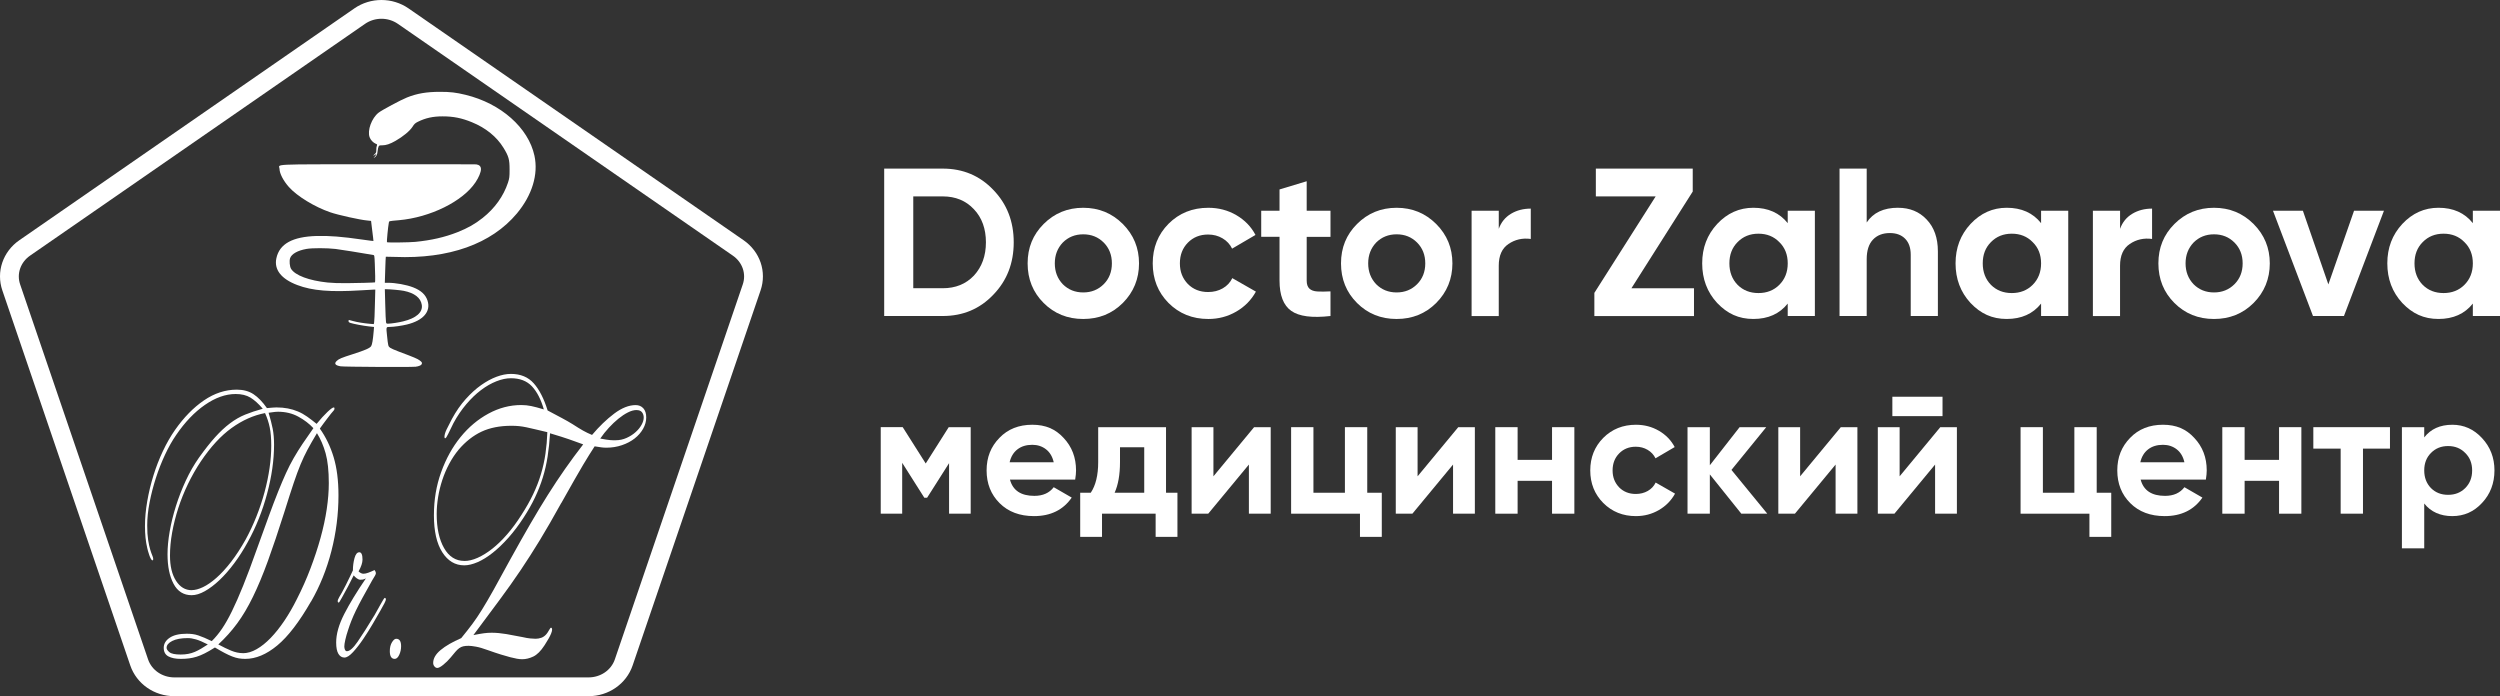<?xml version="1.0" encoding="UTF-8"?> <svg xmlns="http://www.w3.org/2000/svg" id="_Слой_2" data-name="Слой 2" viewBox="0 0 1330.96 370.64"><rect x="0" y="0" width="1330.96" height="370.64" fill="#333333" stroke="none"/><defs><style> .cls-1 { fill: #fff; } </style></defs><g id="_Слой_1-2" data-name="Слой 1"><g><g><path class="cls-1" d="M313.32,370.64H92.85c-10.71,0-20.15-6.58-23.49-16.36L1.25,154.61c-3.38-9.9.26-20.64,9.05-26.72L188.64,4.48c8.63-5.97,20.24-5.97,28.87,0l178.36,123.41c8.79,6.08,12.43,16.82,9.05,26.72l-68.12,199.67c-3.34,9.79-12.78,16.36-23.49,16.36ZM203.08,9.99c-3.06,0-6.13.9-8.75,2.71L15.99,136.11c-5.07,3.51-7.19,9.65-5.28,15.27l68.12,199.67c1.96,5.74,7.59,9.59,14.02,9.59h220.46c6.43,0,12.06-3.85,14.02-9.59l68.12-199.67h0c1.92-5.62-.2-11.76-5.28-15.27L211.83,12.7c-2.62-1.81-5.68-2.71-8.75-2.71Z"></path><g><path class="cls-1" d="M165.55,320.25c-6.21,10.83-12.19,18.63-17.94,23.39-5.75,4.76-11.42,7.14-17.04,7.14-1.2,0-2.34-.09-3.41-.27-1.07-.18-2.22-.5-3.46-.98-1.24-.47-2.59-1.1-4.06-1.87-1.47-.77-3.21-1.75-5.21-2.95-2.07,1.31-3.88,2.35-5.41,3.12-1.54.78-2.97,1.37-4.31,1.79-1.34.42-2.67.71-4.01.89-1.34.18-2.81.27-4.41.27-2.81,0-5.03-.45-6.66-1.34-1.64-.89-2.46-2.41-2.46-4.55s1.05-3.93,3.16-5.36,5.13-2.14,9.07-2.14c1.07,0,2.1.06,3.11.18,1,.12,2.02.36,3.06.71,1.04.36,2.12.78,3.26,1.25,1.14.48,2.44,1.07,3.91,1.79,1.94-1.9,3.76-4.11,5.46-6.61,1.7-2.5,3.47-5.62,5.31-9.37,1.84-3.75,3.82-8.27,5.96-13.57,2.14-5.3,4.58-11.81,7.32-19.55,2.4-6.67,4.51-12.47,6.31-17.41,1.8-4.94,3.46-9.28,4.96-13.03,1.5-3.75,2.91-7.05,4.21-9.91,1.3-2.86,2.67-5.54,4.11-8.03,1.44-2.5,2.99-5,4.66-7.5,1.67-2.5,3.61-5.3,5.81-8.39-2.2-2.38-4.89-4.43-8.07-6.16-3.17-1.72-6.76-2.59-10.77-2.59-.4,0-.95.03-1.65.09-.7.06-1.82.21-3.36.45.97,3.21,1.69,6.04,2.18,8.48.48,2.44.73,5.27.73,8.48,0,8.21-1.24,16.93-3.71,26.16-2.48,9.23-5.92,17.83-10.34,25.8-2.21,4.05-4.6,7.8-7.18,11.25-2.58,3.45-5.19,6.43-7.83,8.93-2.64,2.5-5.24,4.46-7.78,5.89-2.54,1.43-4.89,2.14-7.03,2.14-4.28,0-7.5-2.02-9.64-6.07-2.14-4.05-3.21-9.28-3.21-15.71,0-3.69.38-7.74,1.15-12.14.77-4.4,1.87-8.9,3.31-13.48,1.44-4.58,3.19-9.11,5.26-13.57,2.07-4.46,4.41-8.54,7.01-12.23,3.14-4.4,6.03-8.06,8.67-10.98,2.64-2.92,5.26-5.36,7.87-7.32,2.61-1.96,5.29-3.51,8.07-4.64,2.77-1.13,5.89-2.17,9.37-3.12-2.27-2.68-4.46-4.65-6.56-5.93-2.1-1.28-4.73-1.92-7.87-1.92-5.35,0-10.81,1.94-16.38,5.8-5.58,3.87-10.67,9.2-15.28,15.98-2.07,2.98-4.04,6.46-5.91,10.45-1.87,3.99-3.51,8.15-4.91,12.5-1.4,4.35-2.52,8.69-3.36,13.03-.84,4.35-1.25,8.42-1.25,12.23,0,3.1.17,5.69.5,7.77.33,2.08.7,3.78,1.1,5.09.4,1.31.77,2.35,1.1,3.12.33.77.5,1.4.5,1.87s-.13.71-.4.71-.55-.27-.85-.8c-.3-.54-.59-1.19-.85-1.96-.27-.77-.5-1.52-.7-2.23-.2-.71-.33-1.25-.4-1.61-.8-3.33-1.2-7.2-1.2-11.61,0-4.17.4-8.57,1.2-13.21s1.9-9.22,3.31-13.75c1.4-4.52,3.09-8.87,5.06-13.03,1.97-4.17,4.12-7.91,6.46-11.25,4.68-6.67,9.8-11.9,15.38-15.71,5.58-3.81,11.41-5.71,17.49-5.71,3.47,0,6.43.8,8.87,2.41,2.44,1.61,4.83,4.08,7.16,7.41,1.34-.12,2.4-.21,3.21-.27.8-.06,1.4-.09,1.8-.09,2.2,0,4.24.18,6.11.54,1.87.36,3.66.89,5.36,1.61,1.7.71,3.36,1.64,4.96,2.77,1.6,1.13,3.27,2.41,5.01,3.84,2.14-2.62,4.06-4.73,5.76-6.34,1.7-1.61,2.82-2.41,3.36-2.41.27,0,.4.18.4.54,0,.48-.13.83-.4,1.07-.33.36-.82.92-1.45,1.7-.64.78-1.3,1.64-2,2.59-.7.95-1.42,1.91-2.15,2.86-.74.95-1.34,1.79-1.8,2.5,3.21,4.53,5.66,9.61,7.36,15.27,1.7,5.65,2.56,12.41,2.56,20.27,0,10-1.25,19.88-3.76,29.64-2.51,9.76-6.13,18.75-10.87,26.96ZM96.2,348.46c1.47,0,2.82-.12,4.06-.36,1.24-.24,2.4-.59,3.51-1.07,1.1-.47,2.2-1.04,3.31-1.7,1.1-.65,2.29-1.4,3.56-2.23-2.54-1.31-4.63-2.2-6.26-2.68-1.64-.47-3.09-.71-4.36-.71-3.54,0-6.31.51-8.32,1.52-2,1.01-3.01,2.23-3.01,3.66,0,.71.5,1.49,1.5,2.32,1,.83,3.01,1.25,6.01,1.25ZM102.02,314.18c1.8,0,3.82-.54,6.06-1.61,2.24-1.07,4.61-2.71,7.11-4.91,2.51-2.2,5.08-5,7.72-8.39,2.64-3.39,5.26-7.41,7.87-12.05,2.14-3.93,4.06-8.03,5.76-12.32,1.7-4.28,3.14-8.6,4.31-12.94,1.17-4.34,2.05-8.6,2.66-12.77.6-4.17.9-8.15.9-11.96s-.27-7.02-.8-9.64c-.54-2.62-1.37-5.18-2.51-7.68-6.15,1.19-12.07,3.84-17.79,7.95-5.71,4.11-11.17,10.03-16.38,17.77-2.54,3.81-4.83,7.83-6.86,12.05-2.04,4.23-3.76,8.51-5.16,12.86-1.4,4.35-2.49,8.66-3.26,12.95-.77,4.28-1.15,8.39-1.15,12.32,0,5.6,1.07,10.06,3.21,13.39,2.14,3.33,4.91,5,8.32,5ZM129.37,347.75c2.34,0,4.76-.71,7.26-2.14,2.51-1.43,4.99-3.42,7.47-5.98,2.47-2.56,4.89-5.59,7.26-9.11,2.37-3.51,4.59-7.35,6.66-11.52,2.74-5.36,5.16-10.8,7.26-16.34s3.89-10.95,5.36-16.25c1.47-5.3,2.57-10.41,3.31-15.36.73-4.94,1.1-9.55,1.1-13.84,0-6.55-.57-11.84-1.7-15.89-1.14-4.05-2.67-7.62-4.61-10.71-2.07,3.45-3.76,6.4-5.06,8.84-1.3,2.44-2.52,5.03-3.66,7.77-1.14,2.74-2.35,6.04-3.66,9.91-1.3,3.87-2.96,9.02-4.96,15.44-3.21,10.12-6.13,18.81-8.77,26.07-2.64,7.26-5.3,13.63-7.97,19.1-2.67,5.48-5.48,10.21-8.42,14.19-2.94,3.99-6.28,7.71-10.02,11.16,2.4,1.31,4.67,2.41,6.81,3.3,2.14.89,4.24,1.34,6.31,1.34Z"></path><path class="cls-1" d="M202.32,325.43c-.94,1.67-2.2,3.87-3.81,6.61-1.6,2.74-3.31,5.45-5.11,8.12-1.8,2.68-3.61,5-5.41,6.96s-3.34,2.95-4.61,2.95c-1.34,0-2.4-.65-3.21-1.96-.8-1.31-1.2-3.33-1.2-6.07,0-4.52,1.44-9.58,4.31-15.18,2.87-5.59,6.71-11.9,11.52-18.93-.74.36-1.3.57-1.7.62-.4.06-.84.09-1.3.09-.54,0-1.14-.24-1.8-.71-.67-.47-1.24-1.01-1.7-1.61-.74,1.55-1.72,3.48-2.96,5.8-1.24,2.32-2.32,4.32-3.26,5.98-.74,1.31-1.19,2.08-1.35,2.32-.17.24-.32.36-.45.36-.33,0-.5-.3-.5-.89,0-.12.05-.33.15-.62.1-.3.32-.74.65-1.34.33-.47.83-1.34,1.5-2.59.67-1.25,1.37-2.59,2.1-4.02.73-1.43,1.44-2.86,2.1-4.28.67-1.43,1.2-2.56,1.6-3.39,0-2.26.28-4.43.85-6.52.57-2.08,1.42-3.12,2.56-3.12s1.7,1.31,1.7,3.93c0,1.67-.7,3.75-2.1,6.25.87.83,1.74,1.25,2.61,1.25.73,0,1.59-.18,2.56-.54.97-.36,2.09-.83,3.36-1.43.47.71.7,1.25.7,1.61s-.15.8-.45,1.34-.82,1.4-1.55,2.59c-2,3.57-3.71,6.64-5.11,9.2-1.4,2.56-2.59,4.85-3.56,6.87-.97,2.03-1.77,3.84-2.4,5.45-.64,1.61-1.22,3.24-1.75,4.91-.6,1.79-1.09,3.48-1.45,5.09-.37,1.61-.55,2.83-.55,3.66,0,.6.12,1.16.35,1.7.23.54.58.8,1.05.8,1.47,0,3.37-1.7,5.71-5.09,2.34-3.39,5.34-8.12,9.02-14.19.33-.59.78-1.4,1.35-2.41.57-1.01,1.14-2.02,1.7-3.04.57-1.01,1.07-1.87,1.5-2.59.43-.71.72-1.07.85-1.07.4,0,.6.3.6.89s-1.04,2.68-3.11,6.25Z"></path><path class="cls-1" d="M213.54,344c0,1.67-.33,3.21-1,4.64-.67,1.43-1.47,2.14-2.4,2.14-1.74,0-2.61-1.37-2.61-4.11,0-1.9.38-3.48,1.15-4.73.77-1.25,1.52-1.87,2.25-1.87,1.74,0,2.61,1.31,2.61,3.93Z"></path><path class="cls-1" d="M298.82,267.76c-4.21,7.62-8,14.19-11.37,19.73-3.37,5.54-6.78,10.86-10.22,15.98-3.44,5.12-7.15,10.36-11.12,15.71-3.98,5.36-8.67,11.67-14.08,18.93,2.4-.47,4.27-.8,5.61-.98,1.34-.18,2.71-.27,4.11-.27,2.4,0,5.01.24,7.82.71,2.81.48,5.68,1.01,8.62,1.61,1.54.36,2.87.6,4.01.71,1.13.12,2.1.18,2.91.18,1.07,0,2.1-.18,3.11-.54,1-.36,1.9-1.01,2.71-1.96.4-.47.85-1.16,1.35-2.05.5-.89.85-1.34,1.05-1.34.4,0,.6.36.6,1.07,0,.48-.17,1.13-.5,1.96-.33.83-.74,1.67-1.2,2.5-.47.83-.94,1.61-1.4,2.32-.47.71-.8,1.25-1,1.61-1.94,2.98-3.91,4.94-5.91,5.89-2,.95-3.98,1.43-5.91,1.43-.87,0-1.8-.09-2.81-.27-1-.18-2.19-.45-3.56-.8-1.37-.36-3.02-.83-4.96-1.43-1.94-.59-4.24-1.37-6.91-2.32-2.61-.95-4.74-1.58-6.41-1.87-1.67-.3-2.97-.45-3.9-.45-1.13,0-2.08.09-2.84.27-.76.18-1.48.51-2.14.98-.66.48-1.34,1.13-2.04,1.96-.7.83-1.55,1.85-2.54,3.04-1.2,1.43-2.49,2.71-3.89,3.84-1.4,1.13-2.46,1.7-3.19,1.7-.56,0-1.07-.27-1.52-.8-.46-.54-.68-1.16-.68-1.87,0-2.38,1.32-4.67,3.96-6.87,2.64-2.2,6.3-4.31,10.97-6.34,2.34-2.86,4.32-5.38,5.96-7.59,1.64-2.2,3.34-4.73,5.11-7.59,1.77-2.86,3.81-6.34,6.11-10.44,2.3-4.11,5.29-9.55,8.97-16.34,3.81-6.9,7.33-13.14,10.57-18.73,3.24-5.59,6.38-10.79,9.42-15.61,3.04-4.82,6.08-9.4,9.12-13.74,3.04-4.34,6.26-8.71,9.67-13.11-1.67-.59-3.07-1.1-4.21-1.52-1.14-.42-2.3-.83-3.51-1.25-1.2-.42-2.56-.86-4.06-1.34-1.5-.47-3.46-1.07-5.86-1.79-.27,4.41-.7,8.54-1.3,12.4-.6,3.87-1.45,7.58-2.56,11.15-1.1,3.57-2.49,7.11-4.16,10.62-1.67,3.51-3.71,7.11-6.11,10.79-2.54,3.93-5.21,7.46-8.02,10.62s-5.6,5.83-8.37,8.03c-2.77,2.2-5.46,3.87-8.07,5-2.61,1.13-4.98,1.69-7.11,1.69-4.81,0-8.7-2.32-11.67-6.96-2.97-4.64-4.46-11.19-4.46-19.64s1.29-15.89,3.86-23.03c2.57-7.14,6.01-13.36,10.32-18.66,4.31-5.3,9.27-9.46,14.88-12.5s11.42-4.55,17.44-4.55c1.8,0,3.57.18,5.31.54,1.74.36,3.97.95,6.71,1.79-1.54-5.36-3.66-9.46-6.36-12.32-2.71-2.86-6.43-4.28-11.17-4.28-2.4,0-4.98.54-7.72,1.62-2.74,1.08-5.46,2.63-8.17,4.67-2.71,2.04-5.33,4.55-7.87,7.54-2.54,2.99-4.81,6.34-6.81,10.05-1.14,2.28-2.07,4.19-2.81,5.75-.74,1.56-1.27,2.33-1.6,2.33-.27,0-.4-.24-.4-.71,0-1.07.38-2.41,1.15-4.02.77-1.61,1.72-3.48,2.86-5.62,2.2-4.05,4.64-7.56,7.32-10.53,2.67-2.97,5.39-5.45,8.17-7.41,2.77-1.96,5.51-3.45,8.22-4.46,2.71-1.01,5.26-1.52,7.67-1.52,5.14,0,9.2,1.68,12.17,5.04,2.97,3.36,5.43,8.17,7.36,14.42,3.14,1.67,5.71,3.04,7.72,4.11s3.87,2.14,5.61,3.21c2.2,1.43,4.04,2.56,5.51,3.39,1.47.83,3.07,1.61,4.81,2.32,3.81-4.52,7.73-8.3,11.77-11.34,4.04-3.04,7.87-4.55,11.47-4.55,1.67,0,3.02.57,4.06,1.7,1.04,1.13,1.55,2.77,1.55,4.91,0,2.03-.55,4.02-1.65,5.98-1.1,1.96-2.61,3.69-4.51,5.18-1.9,1.49-4.16,2.68-6.76,3.57-2.61.89-5.38,1.34-8.32,1.34-.94,0-1.82-.06-2.66-.18-.84-.12-2.02-.3-3.56-.54-1.07,1.67-2.05,3.21-2.96,4.64-.9,1.43-1.97,3.19-3.21,5.27-1.24,2.08-2.76,4.7-4.56,7.86-1.8,3.16-4.14,7.29-7.01,12.41ZM247.21,298.65c2.2,0,4.58-.56,7.11-1.7,2.54-1.13,5.13-2.74,7.77-4.82,2.64-2.08,5.28-4.64,7.92-7.68,2.64-3.04,5.16-6.46,7.57-10.27,2.47-3.81,4.56-7.5,6.26-11.07,1.7-3.57,3.09-7.14,4.16-10.71,1.07-3.57,1.87-7.2,2.4-10.89.53-3.69.87-7.5,1-11.43-2.54-.59-4.68-1.1-6.41-1.52-1.74-.42-3.31-.77-4.71-1.07-1.4-.3-2.72-.5-3.96-.63-1.24-.12-2.59-.18-4.06-.18-6.15,0-11.44,1.04-15.88,3.12-4.44,2.08-8.5,5.27-12.17,9.55-1.87,2.26-3.54,4.76-5.01,7.5-1.47,2.74-2.71,5.62-3.71,8.66s-1.75,6.1-2.25,9.2c-.5,3.1-.75,6.07-.75,8.93,0,7.5,1.3,13.54,3.91,18.12,2.61,4.58,6.21,6.87,10.82,6.87ZM338.9,218.3c-1.4,0-2.94.42-4.61,1.27-1.67.84-3.36,1.96-5.06,3.34-1.7,1.38-3.39,2.98-5.06,4.79-1.67,1.81-3.21,3.73-4.61,5.78,1.2.24,2.22.42,3.06.54.83.12,1.54.21,2.1.27.57.06,1.08.09,1.55.09h1.5c2.07,0,4.02-.42,5.86-1.26,1.84-.84,3.42-1.86,4.76-3.07,1.34-1.2,2.39-2.5,3.16-3.88.77-1.38,1.15-2.68,1.15-3.88,0-1.08-.3-2.02-.9-2.8s-1.57-1.17-2.91-1.17Z"></path></g><path class="cls-1" d="M220.96,195.29c2.25-.27,3.54-.88,3.66-1.76.09-.54-.15-.88-1.17-1.64-1.2-.91-2.89-1.62-11.24-4.75-2.03-.76-4.06-1.66-4.53-2.01-1.02-.76-1.05-.91-1.63-6.44-.52-4.8-.55-4.65,1.69-4.65,1.88,0,6.31-.64,8.87-1.27,8.75-2.13,12.9-6.95,10.99-12.75-1.05-3.18-3.42-5.36-7.61-7.02-3.66-1.42-9.36-2.45-13.55-2.45h-1.57l.22-6.9c.12-3.79.25-6.95.31-6.97.06-.05,2.22,0,4.83.1,28.73,1.17,51.39-6.9,64.97-23.15,8.1-9.72,11.49-20.8,9.33-30.74-3.2-14.85-17.86-27.83-36.68-32.4-5.14-1.25-8.04-1.59-13.64-1.59-7.11,0-12.16.86-17.55,3.01-3.2,1.27-13.4,6.73-15.15,8.12-3.66,2.89-6.04,9.45-4.74,13.02.55,1.49,1.88,2.91,3.29,3.5.77.29.83.42.59.98-.18.34-.31,1.32-.31,2.18,0,1.42-.09,1.66-1.02,2.5-.92.86-.71.93.46.12.8-.54.68,0-.25,1.08-.74.86-.74.91-.12.46,1.05-.76,1.45-1.57,1.63-3.43.09-.93.31-2.01.49-2.37.31-.61.46-.69,1.88-.69,2.12,0,4.19-.69,7.14-2.37,4-2.28,7.61-5.26,9.02-7.44,1.02-1.62,1.45-1.98,2.89-2.72,4.1-2.03,8.01-2.89,13.15-2.89,5.7,0,10.16.88,15.64,3.13,7.36,2.99,13.18,7.71,16.81,13.63,2.77,4.53,3.23,6.17,3.23,11.5,0,4.01-.09,4.65-.83,6.97-2.4,7.24-6.99,13.68-13.49,18.84-4.1,3.25-7.91,5.41-13.4,7.59-6.84,2.69-13.98,4.33-22.48,5.16-3.29.32-14.75.46-15.09.17-.18-.15.59-8.3.99-10.28.18-1.03-.22-.93,5.33-1.42,16.72-1.47,34.06-10.03,40.8-20.14,1.76-2.59,2.93-5.43,2.93-7.02,0-1.47-.83-2.32-2.49-2.57-.59-.07-24.14-.1-52.38-.07-58.72.07-52.47-.22-52.38,2.47.06,2.52,2.06,6.34,4.99,9.64,4.34,4.89,13.7,10.62,22.05,13.48,4.16,1.44,16.01,4.06,19.68,4.36,1.11.1,2.03.2,2.03.22s.18,1.64.43,3.57.52,4.33.65,5.33l.18,1.79-1.48-.15c-.8-.1-2.93-.39-4.71-.64-10.16-1.49-17.55-2.08-23.99-1.88-12.9.37-19.83,4.16-21.49,11.84-1.32,6.07,2.56,11.04,11.15,14.29,7.91,3.01,17.58,3.82,33.87,2.81,3.39-.22,6.5-.39,6.9-.39h.74l-.22,8.27c-.09,4.53-.28,8.66-.4,9.18l-.18.93-1.88-.15c-3.26-.27-6.93-.86-9.08-1.47-1.17-.34-2.19-.61-2.31-.61-.09,0-.18.27-.18.64,0,.46.25.69,1.02.95,1.63.54,6.9,1.54,9.85,1.86l2.71.29-.18,2.23c-.4,4.72-.83,7.15-1.35,7.98-.71,1.08-3.14,2.15-9.88,4.31-5.85,1.86-7.33,2.47-8.44,3.55-1.54,1.44-.83,2.42,2.12,2.89,1.91.29,37.23.49,39.54.22ZM205.5,171.43c-.12-.51-.28-4.65-.4-9.18l-.22-8.27h.89c2,0,7.51.51,9.21.86,5.73,1.15,9.02,3.74,9.58,7.51.59,3.92-3.02,7.07-9.92,8.74-2.43.61-6.22,1.17-7.85,1.22-1.08.02-1.14-.02-1.29-.88ZM174.43,150.41c-9.88-1.03-17.37-3.82-19.49-7.32-.71-1.17-.99-4.23-.49-5.65.77-2.25,4.06-4.11,8.75-4.92,3.02-.54,10.96-.51,15.46.02,2.62.32,13.33,2.03,20.05,3.21.62.1.65.32.83,4.55.22,4.45.28,9.98.12,10.03-.31.12-9.61.39-14.9.42-4.47.02-7.7-.07-10.32-.34Z"></path></g><g><g><path class="cls-1" d="M470.73,89.76h31.17c10.76,0,19.73,3.78,26.91,11.32,7.25,7.48,10.88,16.78,10.88,27.92s-3.63,20.45-10.88,27.92c-7.18,7.55-16.15,11.32-26.91,11.32h-31.17v-78.49ZM486.21,153.45h15.7c6.8,0,12.33-2.24,16.59-6.73,4.26-4.63,6.39-10.54,6.39-17.72s-2.13-13.12-6.39-17.6c-4.26-4.56-9.79-6.84-16.59-6.84h-15.7v48.89Z"></path><path class="cls-1" d="M597.77,161.3c-5.68,5.68-12.71,8.52-21.08,8.52s-15.4-2.84-21.08-8.52c-5.68-5.68-8.52-12.71-8.52-21.08s2.84-15.29,8.52-20.97c5.76-5.75,12.78-8.63,21.08-8.63s15.32,2.88,21.08,8.63c5.75,5.76,8.63,12.75,8.63,20.97s-2.88,15.32-8.63,21.08ZM565.82,151.32c2.92,2.92,6.54,4.37,10.88,4.37s7.96-1.46,10.88-4.37c2.92-2.92,4.37-6.62,4.37-11.1s-1.46-8.19-4.37-11.1c-2.92-2.92-6.54-4.37-10.88-4.37s-7.96,1.46-10.88,4.37c-2.84,2.99-4.26,6.69-4.26,11.1s1.42,8.11,4.26,11.1Z"></path><path class="cls-1" d="M643.29,169.82c-8.45,0-15.51-2.84-21.19-8.52-5.61-5.68-8.41-12.71-8.41-21.08s2.8-15.4,8.41-21.08c5.68-5.68,12.74-8.52,21.19-8.52,5.46,0,10.43,1.31,14.91,3.92,4.48,2.62,7.89,6.13,10.2,10.54l-12.45,7.29c-1.12-2.32-2.82-4.15-5.1-5.49-2.28-1.35-4.84-2.02-7.68-2.02-4.34,0-7.92,1.44-10.76,4.32-2.84,2.88-4.26,6.56-4.26,11.04s1.42,8,4.26,10.99c2.84,2.84,6.43,4.26,10.76,4.26,2.92,0,5.51-.65,7.79-1.96,2.28-1.31,3.98-3.12,5.1-5.44l12.56,7.18c-2.47,4.49-5.96,8.04-10.48,10.65-4.52,2.62-9.47,3.92-14.86,3.92Z"></path><path class="cls-1" d="M708.33,112.19v13.9h-12.67v23.32c0,1.94.49,3.36,1.46,4.26.97.9,2.39,1.4,4.26,1.51,1.87.11,4.19.09,6.95-.06v13.12c-9.79,1.12-16.76.21-20.91-2.75-4.15-2.95-6.22-8.31-6.22-16.09v-23.32h-9.75v-13.9h9.75v-11.32l14.46-4.37v15.7h12.67Z"></path><path class="cls-1" d="M764.61,161.3c-5.68,5.68-12.71,8.52-21.08,8.52s-15.4-2.84-21.08-8.52c-5.68-5.68-8.52-12.71-8.52-21.08s2.84-15.29,8.52-20.97c5.76-5.75,12.78-8.63,21.08-8.63s15.32,2.88,21.08,8.63c5.75,5.76,8.63,12.75,8.63,20.97s-2.88,15.32-8.63,21.08ZM732.66,151.32c2.92,2.92,6.54,4.37,10.88,4.37s7.96-1.46,10.88-4.37c2.92-2.92,4.37-6.62,4.37-11.1s-1.46-8.19-4.37-11.1c-2.92-2.92-6.54-4.37-10.88-4.37s-7.96,1.46-10.88,4.37c-2.84,2.99-4.26,6.69-4.26,11.1s1.42,8.11,4.26,11.1Z"></path><path class="cls-1" d="M797.92,112.19v9.64c1.27-3.51,3.44-6.18,6.5-8.02,3.06-1.83,6.58-2.75,10.54-2.75v16.15c-4.41-.6-8.37.3-11.89,2.69-3.44,2.32-5.16,6.17-5.16,11.55v26.8h-14.46v-56.06h14.46Z"></path><path class="cls-1" d="M901.18,101.98l-32.63,51.47h33.3v14.8h-53.04v-12.33l32.63-51.35h-31.84v-14.8h51.58v12.22Z"></path><path class="cls-1" d="M951.75,118.8v-6.62h14.46v56.06h-14.46v-6.62c-4.34,5.46-10.43,8.19-18.28,8.19s-13.9-2.84-19.29-8.52c-5.31-5.76-7.96-12.78-7.96-21.08s2.65-15.21,7.96-20.97c5.38-5.75,11.81-8.63,19.29-8.63,7.85,0,13.94,2.73,18.28,8.19ZM925.07,151.65c2.92,2.92,6.62,4.37,11.1,4.37s8.19-1.46,11.1-4.37c2.99-2.99,4.49-6.8,4.49-11.44s-1.5-8.41-4.49-11.32c-2.92-2.99-6.62-4.48-11.1-4.48s-8.18,1.5-11.1,4.48c-2.92,2.92-4.37,6.69-4.37,11.32s1.46,8.45,4.37,11.44Z"></path><path class="cls-1" d="M1010.51,110.62c6.2,0,11.25,2.06,15.14,6.17,4.04,4.19,6.05,9.87,6.05,17.04v34.42h-14.46v-32.63c0-3.66-.99-6.5-2.97-8.52-1.98-2.02-4.69-3.03-8.13-3.03-3.81,0-6.82,1.18-9.03,3.53-2.21,2.35-3.31,5.81-3.31,10.37v30.27h-14.46v-78.49h14.46v28.7c3.44-5.23,9.01-7.85,16.71-7.85Z"></path><path class="cls-1" d="M1086.64,118.8v-6.62h14.46v56.06h-14.46v-6.62c-4.34,5.46-10.43,8.19-18.28,8.19s-13.9-2.84-19.29-8.52c-5.31-5.76-7.96-12.78-7.96-21.08s2.65-15.21,7.96-20.97c5.38-5.75,11.81-8.63,19.29-8.63,7.85,0,13.94,2.73,18.28,8.19ZM1059.95,151.65c2.92,2.92,6.62,4.37,11.1,4.37s8.19-1.46,11.1-4.37c2.99-2.99,4.49-6.8,4.49-11.44s-1.5-8.41-4.49-11.32c-2.92-2.99-6.62-4.48-11.1-4.48s-8.18,1.5-11.1,4.48c-2.92,2.92-4.37,6.69-4.37,11.32s1.46,8.45,4.37,11.44Z"></path><path class="cls-1" d="M1128.69,112.19v9.64c1.27-3.51,3.44-6.18,6.5-8.02,3.06-1.83,6.58-2.75,10.54-2.75v16.15c-4.41-.6-8.37.3-11.89,2.69-3.44,2.32-5.16,6.17-5.16,11.55v26.8h-14.46v-56.06h14.46Z"></path><path class="cls-1" d="M1199.77,161.3c-5.68,5.68-12.71,8.52-21.08,8.52s-15.4-2.84-21.08-8.52c-5.68-5.68-8.52-12.71-8.52-21.08s2.84-15.29,8.52-20.97c5.76-5.75,12.78-8.63,21.08-8.63s15.32,2.88,21.08,8.63c5.75,5.76,8.63,12.75,8.63,20.97s-2.88,15.32-8.63,21.08ZM1167.82,151.32c2.92,2.92,6.54,4.37,10.88,4.37s7.96-1.46,10.88-4.37c2.92-2.92,4.37-6.62,4.37-11.1s-1.46-8.19-4.37-11.1c-2.92-2.92-6.54-4.37-10.88-4.37s-7.96,1.46-10.88,4.37c-2.84,2.99-4.26,6.69-4.26,11.1s1.42,8.11,4.26,11.1Z"></path><path class="cls-1" d="M1239.58,151.43l13.68-39.24h15.92l-21.3,56.06h-16.48l-21.3-56.06h15.92l13.57,39.24Z"></path><path class="cls-1" d="M1316.5,118.8v-6.62h14.46v56.06h-14.46v-6.62c-4.34,5.46-10.43,8.19-18.28,8.19s-13.9-2.84-19.29-8.52c-5.31-5.76-7.96-12.78-7.96-21.08s2.65-15.21,7.96-20.97c5.38-5.75,11.81-8.63,19.29-8.63,7.85,0,13.94,2.73,18.28,8.19ZM1289.81,151.65c2.92,2.92,6.62,4.37,11.1,4.37s8.19-1.46,11.1-4.37c2.99-2.99,4.49-6.8,4.49-11.44s-1.5-8.41-4.49-11.32c-2.92-2.99-6.62-4.48-11.1-4.48s-8.18,1.5-11.1,4.48c-2.92,2.92-4.37,6.69-4.37,11.32s1.46,8.45,4.37,11.44Z"></path></g><g><path class="cls-1" d="M505.08,227.42h11.7v46.06h-11.51v-26.9l-11.7,18.42h-1.47l-11.79-18.61v27.08h-11.42v-46.06h11.7l12.25,19.34,12.25-19.34Z"></path><path class="cls-1" d="M572.41,255.33h-34.73c1.54,5.77,5.86,8.66,12.99,8.66,4.54,0,7.98-1.53,10.32-4.61l9.58,5.53c-4.54,6.57-11.24,9.86-20.08,9.86-7.61,0-13.72-2.3-18.33-6.91-4.61-4.61-6.91-10.41-6.91-17.41s2.27-12.65,6.82-17.32c4.48-4.67,10.32-7,17.5-7s12.37,2.33,16.67,7c4.42,4.67,6.63,10.44,6.63,17.32,0,1.29-.15,2.92-.46,4.88ZM537.5,246.12h23.49c-.68-3.01-2.04-5.31-4.1-6.91-2.06-1.6-4.5-2.4-7.32-2.4-3.19,0-5.83.81-7.92,2.44-2.09,1.63-3.47,3.92-4.14,6.86Z"></path><path class="cls-1" d="M620.77,227.42v34.91h6.08v23.49h-11.61v-12.34h-28.55v12.34h-11.61v-23.49h5.62c2.64-3.93,3.96-9.36,3.96-16.3v-18.61h36.11ZM593.42,262.33h15.75v-24.23h-12.9v7.92c0,6.63-.95,12.07-2.86,16.3Z"></path><path class="cls-1" d="M646.01,253.58l21.65-26.16h8.84v46.06h-11.61v-26.16l-21.65,26.16h-8.84v-46.06h11.61v26.16Z"></path><path class="cls-1" d="M727.9,227.42v34.91h7.74v23.49h-11.61v-12.34h-36.66v-46.06h11.88v34.91h16.76v-34.91h11.88Z"></path><path class="cls-1" d="M754.7,253.58l21.65-26.16h8.84v46.06h-11.61v-26.16l-21.65,26.16h-8.84v-46.06h11.61v26.16Z"></path><path class="cls-1" d="M826.28,244.83v-17.41h11.88v46.06h-11.88v-17.5h-18.33v17.5h-11.88v-46.06h11.88v17.41h18.33Z"></path><path class="cls-1" d="M870.95,274.77c-6.94,0-12.74-2.33-17.41-7-4.61-4.67-6.91-10.44-6.91-17.32s2.3-12.65,6.91-17.32c4.67-4.67,10.47-7,17.41-7,4.48,0,8.57,1.08,12.25,3.22,3.68,2.15,6.48,5.04,8.38,8.66l-10.22,5.99c-.92-1.9-2.32-3.41-4.19-4.51-1.87-1.11-3.98-1.66-6.31-1.66-3.56,0-6.51,1.18-8.84,3.55-2.33,2.36-3.5,5.39-3.5,9.07s1.17,6.57,3.5,9.03c2.33,2.33,5.28,3.5,8.84,3.5,2.39,0,4.53-.54,6.4-1.61,1.87-1.07,3.27-2.56,4.19-4.47l10.32,5.9c-2.03,3.68-4.9,6.6-8.61,8.75-3.72,2.15-7.78,3.22-12.21,3.22Z"></path><path class="cls-1" d="M921.8,250.18l19.07,23.3h-13.82l-16.76-20.91v20.91h-11.88v-46.06h11.88v20.27l15.84-20.27h14.19l-18.52,22.75Z"></path><path class="cls-1" d="M958.36,253.58l21.65-26.16h8.84v46.06h-11.61v-26.16l-21.65,26.16h-8.84v-46.06h11.61v26.16Z"></path><path class="cls-1" d="M1011.33,253.58l21.65-26.16h8.84v46.06h-11.61v-26.16l-21.65,26.16h-8.84v-46.06h11.61v26.16ZM1034.17,221.53h-26.71v-10.32h26.71v10.32Z"></path><path class="cls-1" d="M1116.25,227.42v34.91h7.74v23.49h-11.61v-12.34h-36.66v-46.06h11.88v34.91h16.76v-34.91h11.88Z"></path><path class="cls-1" d="M1174.37,255.33h-34.73c1.54,5.77,5.86,8.66,12.99,8.66,4.54,0,7.98-1.53,10.32-4.61l9.58,5.53c-4.54,6.57-11.24,9.86-20.08,9.86-7.61,0-13.72-2.3-18.33-6.91-4.61-4.61-6.91-10.41-6.91-17.41s2.27-12.65,6.82-17.32c4.48-4.67,10.32-7,17.5-7s12.37,2.33,16.67,7c4.42,4.67,6.63,10.44,6.63,17.32,0,1.29-.15,2.92-.46,4.88ZM1139.46,246.12h23.49c-.68-3.01-2.04-5.31-4.1-6.91-2.06-1.6-4.5-2.4-7.32-2.4-3.19,0-5.83.81-7.92,2.44-2.09,1.63-3.47,3.92-4.14,6.86Z"></path><path class="cls-1" d="M1213.33,244.83v-17.41h11.88v46.06h-11.88v-17.5h-18.33v17.5h-11.88v-46.06h11.88v17.41h18.33Z"></path><path class="cls-1" d="M1231.57,227.42h40.81v11.42h-14.37v34.63h-11.88v-34.63h-14.55v-11.42Z"></path><path class="cls-1" d="M1305.54,226.13c6.2,0,11.48,2.36,15.84,7.09,4.42,4.73,6.63,10.47,6.63,17.23s-2.21,12.65-6.63,17.32c-4.3,4.67-9.58,7-15.84,7s-11.42-2.24-14.92-6.72v23.86h-11.88v-64.48h11.88v5.43c3.5-4.48,8.47-6.72,14.92-6.72ZM1294.21,259.85c2.39,2.4,5.43,3.59,9.12,3.59s6.72-1.2,9.12-3.59c2.46-2.46,3.68-5.59,3.68-9.4s-1.23-6.91-3.68-9.3c-2.4-2.46-5.43-3.68-9.12-3.68s-6.72,1.23-9.12,3.68c-2.4,2.39-3.59,5.5-3.59,9.3s1.2,6.94,3.59,9.4Z"></path></g></g></g></g></svg> 